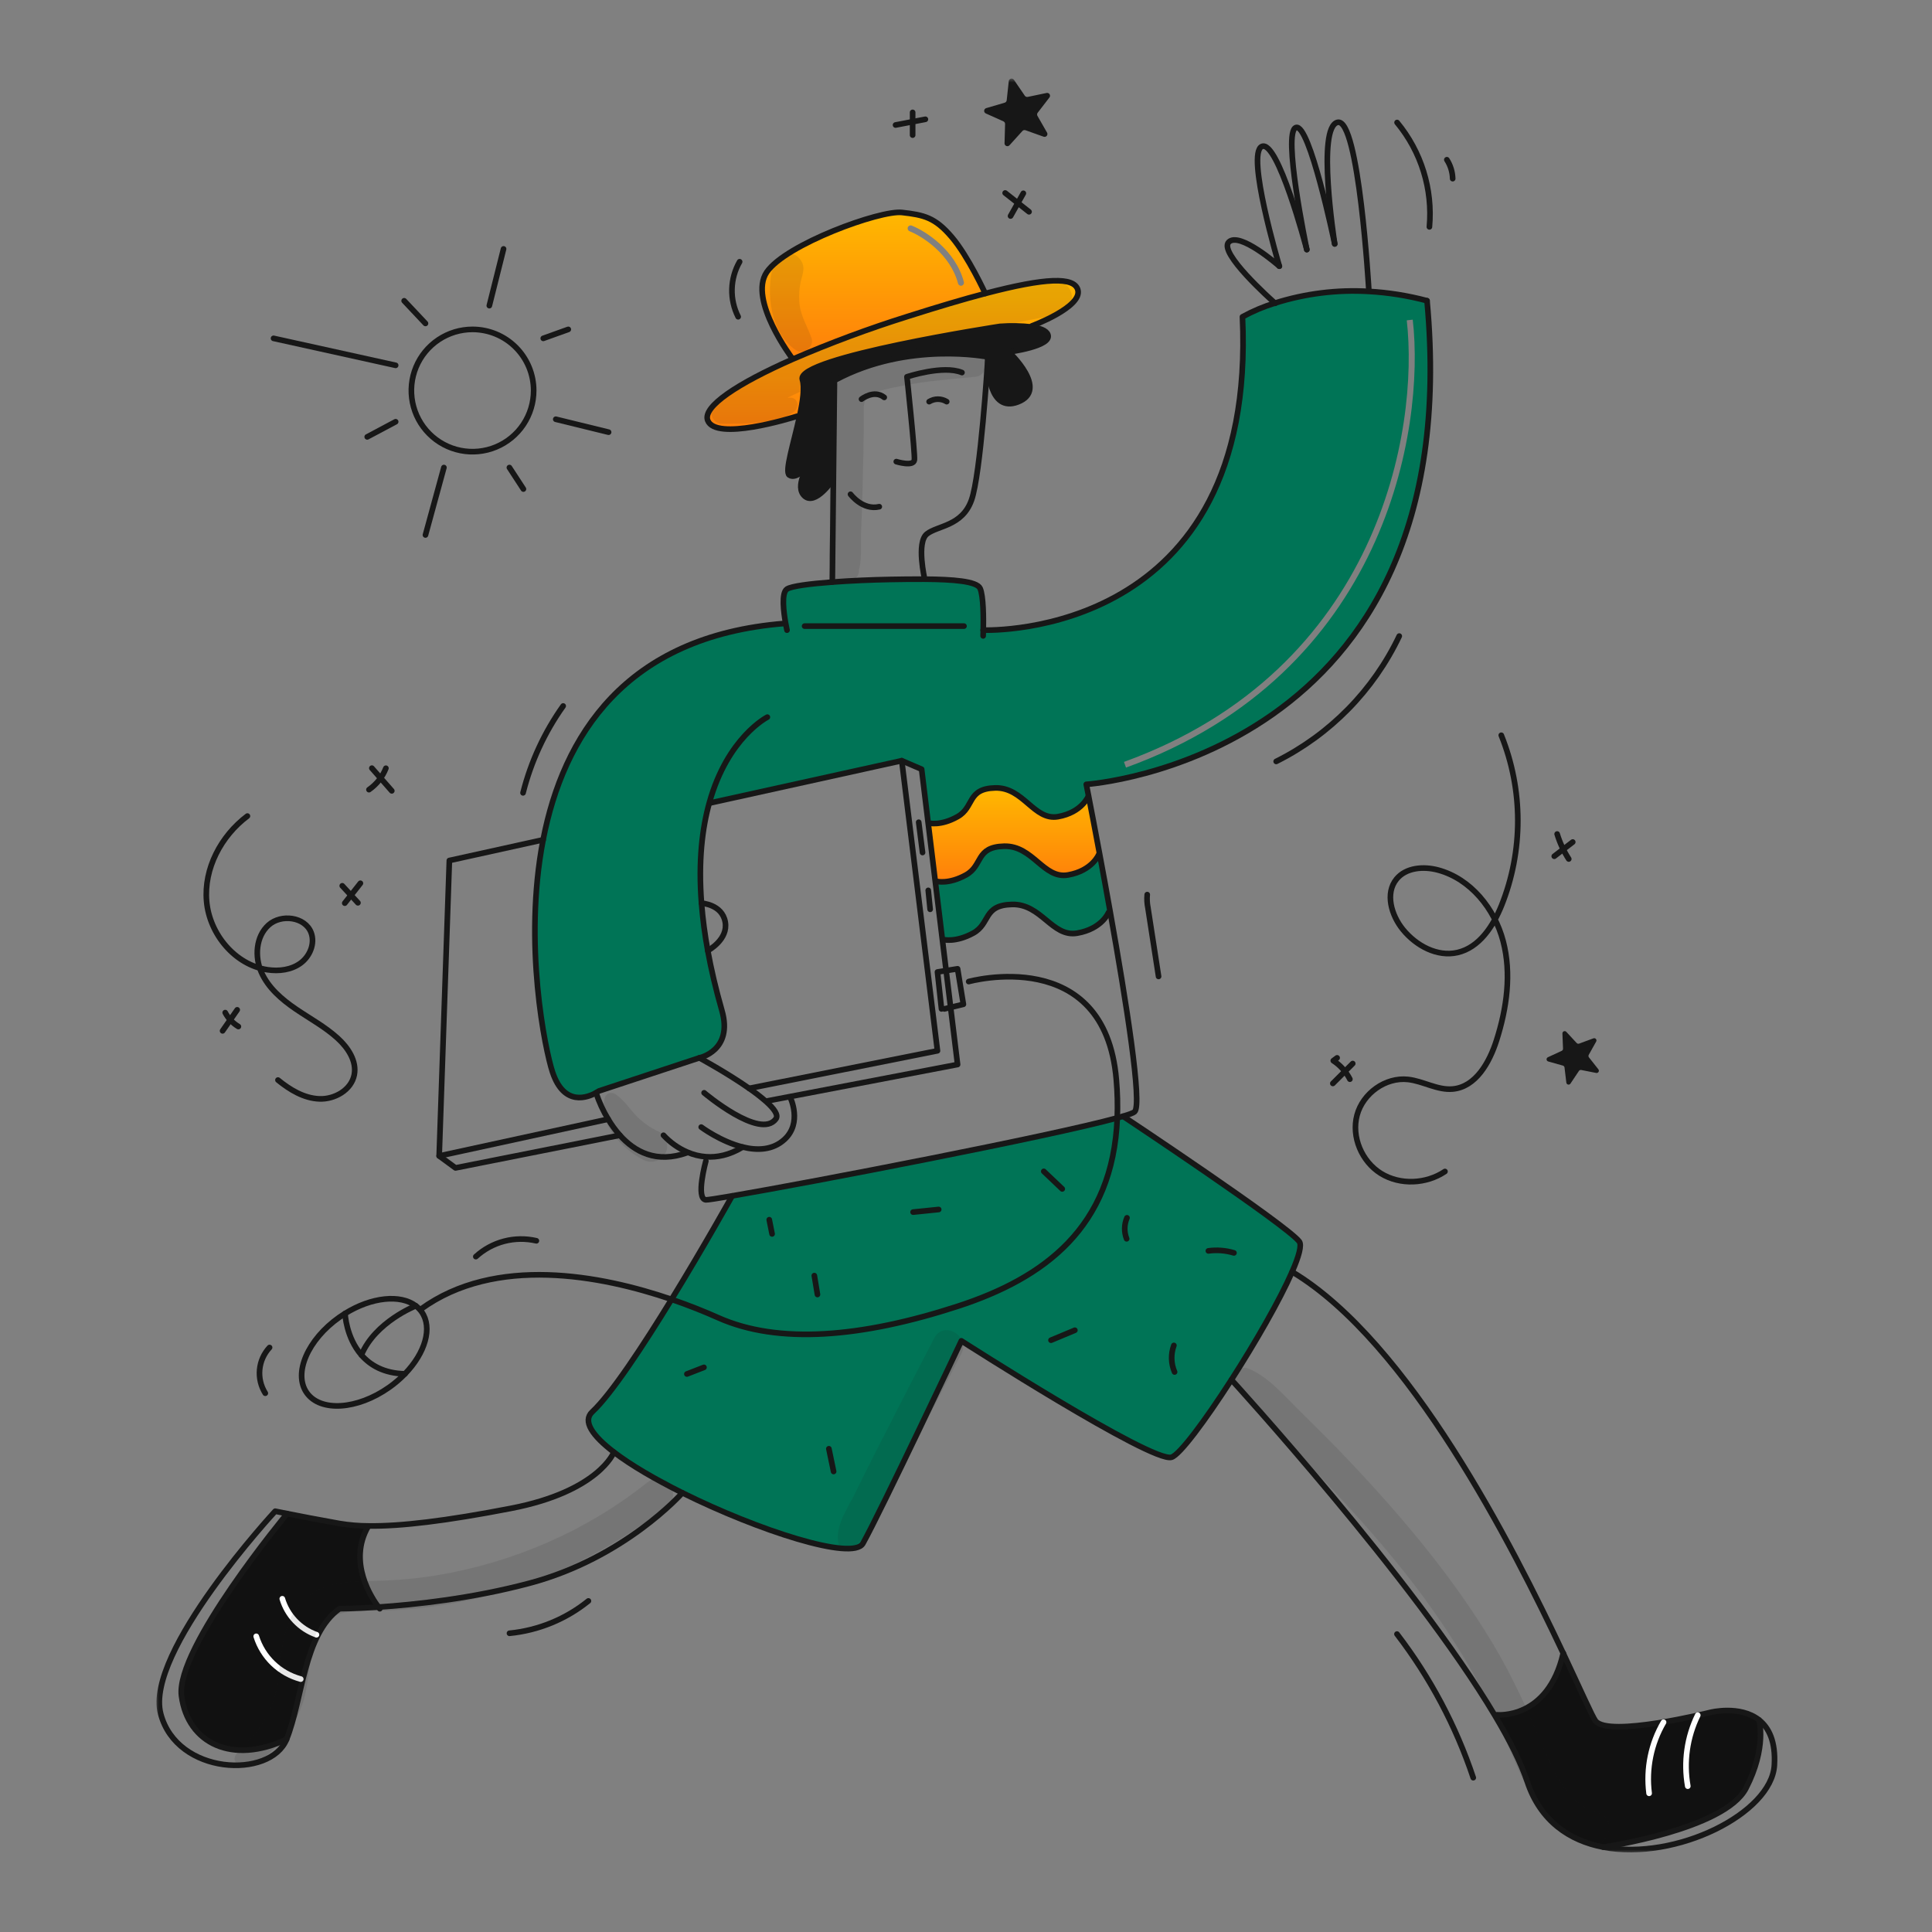 <svg xmlns="http://www.w3.org/2000/svg" width="480" height="480" viewBox="0 0 480 480" fill="none"><rect x="0" y="0" width="480" height="480" fill="#808080" stroke="none"/><mask id="mask0_6782_36831" style="mask-type:luminance" maskUnits="userSpaceOnUse" x="38" y="19" width="404" height="442"><path d="M442 19.5H38.5V460.5H442V19.5Z" fill="white"></path></mask><g mask="url(#mask0_6782_36831)"><path fill-rule="evenodd" clip-rule="evenodd" d="M244.783 72.916C244.783 72.916 240.586 63.722 236.439 58.875C232.296 54.023 229.564 53.404 224.098 52.789C218.632 52.175 195.173 60.729 190.5 67.604C185.827 74.48 196.88 89.12 196.88 89.12L196.935 89.24C206.287 85.198 215.844 81.645 225.566 78.597C233.071 76.209 239.442 74.32 244.783 72.916ZM226.529 56.053C226.144 55.899 225.708 56.086 225.554 56.471C225.4 56.855 225.587 57.292 225.972 57.446C227.556 58.079 230.103 59.506 232.493 61.702C234.88 63.895 237.072 66.819 238.025 70.44C238.13 70.841 238.541 71.08 238.941 70.975C239.342 70.869 239.581 70.459 239.476 70.058C238.429 66.08 236.037 62.92 233.508 60.597C230.981 58.276 228.278 56.753 226.529 56.053Z" fill="url(#paint0_linear_6782_36831)"></path><path fill-rule="evenodd" clip-rule="evenodd" d="M176.578 199.462L224.036 188.993L228.973 191.112L230.602 204.503L230.766 204.483C230.766 204.483 233.673 205.273 237.906 202.894C239.568 201.961 240.279 200.687 240.956 199.473C242.004 197.595 242.971 195.861 247.257 195.754C250.787 195.667 253.19 197.72 255.462 199.66C257.729 201.597 259.866 203.421 262.861 202.894C268.857 201.84 270.421 197.753 270.421 197.753L270.451 197.748C270.091 195.909 269.887 194.87 269.887 194.87C269.887 194.87 365.118 188.524 354.54 74.712C349.802 73.447 344.946 72.672 340.05 72.399C332.173 71.94 324.278 72.925 316.755 75.306C313.955 76.161 311.251 77.303 308.685 78.713C312.393 158.226 246.177 156.612 244.298 156.547C244.353 153.829 244.359 148.038 243.494 146.169C242.674 144.395 236.759 143.945 229.738 143.895C226.98 143.875 224.047 143.915 221.184 143.965C216.612 144.046 211.36 144.271 206.788 144.615C201.212 145.03 196.64 145.62 195.525 146.349C194.061 147.299 194.711 152.194 195.186 154.844L194.881 154.899C155.227 158.054 139.9 183.037 134.936 208.654C129.924 234.52 135.495 261.037 137.269 266.354C140.157 275.022 146.044 272.648 148.082 271.504C148.328 271.371 148.565 271.222 148.792 271.059L173.755 262.825C173.755 262.825 182.224 261.061 179.361 251.072C177.837 245.751 176.683 240.799 175.844 236.187C175.122 232.286 174.602 228.35 174.285 224.395C173.475 214.017 174.449 205.807 176.253 199.372L176.578 199.462ZM349.505 79.584C352.566 106.56 342.792 166.258 279.245 189.294L279.755 190.704C344.208 167.34 354.1 106.772 350.995 79.415L349.505 79.584Z" fill="#007456"></path><path d="M437.006 427.297C437.006 427.297 439.069 434.063 433.778 444.291C428.486 454.52 398.336 458.906 398.336 458.906V458.911C389.932 457.311 382.701 452.416 379.464 442.702C377.9 438.01 375.096 432.419 371.464 426.313L371.939 426.033C371.939 426.033 384.589 427.322 388.378 410.738C392.765 420.042 395.573 426.443 396.392 427.538C399.565 431.77 424.963 425.425 424.963 425.425C424.963 425.425 432.294 423.592 437.006 427.297Z" fill="#111111"></path><path d="M275.85 226.679L275.41 226.704C275.41 226.704 273.797 230.791 267.591 231.845C261.385 232.9 258.741 224.53 251.446 224.705C244.152 224.88 246.155 229.467 241.773 231.845C237.391 234.224 234.383 233.434 234.383 233.434L234.133 233.464L232.374 219.019L232.729 218.974C232.729 218.974 235.687 219.763 239.984 217.385C244.281 215.006 242.312 210.419 249.478 210.239C256.643 210.059 259.241 218.444 265.332 217.385C271.423 216.326 273.007 212.243 273.007 212.243L273.207 212.208C274.029 216.599 274.933 221.537 275.85 226.679Z" fill="#007456"></path><path d="M197.939 103.441C196.315 103.951 177.852 109.632 175.833 104.46C174.499 101.053 183.149 95.316 196.933 89.24C206.286 85.199 215.843 81.647 225.565 78.6C233.07 76.211 239.441 74.322 244.783 72.918C259.943 68.931 266.813 68.796 267.773 71.964C269.067 76.246 256.365 80.973 256.365 80.973L256.325 81.243C253.704 80.945 251.06 80.896 248.43 81.098C248.43 81.098 197.644 88.888 199.348 94.294C199.962 96.253 199.458 99.736 198.648 103.444L197.939 103.441Z" fill="url(#paint1_linear_6782_36831)"></path><path d="M207.318 94.349L207.053 119.342L206.813 119.337C206.813 119.337 202.521 125.683 199.878 123.215C197.355 120.861 200.762 115.729 201.087 115.255C200.787 115.65 197.949 119.267 196.115 118.043C194.876 117.218 197.225 109.983 198.649 103.443C199.458 99.735 199.963 96.252 199.349 94.293C197.645 88.886 248.431 81.097 248.431 81.097C251.062 80.895 253.705 80.943 256.326 81.241C258.276 81.521 259.929 82.081 260.338 83.125C261.483 86.033 250.635 87.442 250.635 87.442C250.635 87.442 260.778 96.881 252.843 99.879C245.788 102.542 245.418 91.629 245.428 89.166V89.161C245.428 88.856 245.433 88.681 245.433 88.681C245.433 88.681 225.683 84.709 207.638 94.353L207.318 94.349Z" fill="#171717"></path><path d="M230.767 204.484C230.767 204.484 233.676 205.278 237.908 202.895C242.14 200.511 240.201 195.929 247.258 195.755C254.314 195.58 256.866 203.955 262.862 202.895C268.858 201.835 270.422 197.753 270.422 197.753L270.452 197.748C271.037 200.761 272.036 205.923 273.205 212.209L273.005 212.244C273.005 212.244 271.421 216.326 265.33 217.385C259.239 218.445 256.641 210.065 249.476 210.24C242.311 210.414 244.284 215.002 239.982 217.385C235.679 219.769 232.727 218.974 232.727 218.974L232.372 219.019L230.603 204.504L230.767 204.484Z" fill="url(#paint2_linear_6782_36831)"></path><path d="M181.9 297.117C201.797 293.71 260.953 282.312 277.582 277.74C276.5 304.967 259.429 317.554 237.908 324.549C214.044 332.309 193.408 334.073 178.417 327.372C175.334 325.993 171.382 324.379 166.845 322.825C174.909 309.675 181.9 297.122 181.9 297.122L181.9 297.117Z" fill="#007456"></path><path d="M178.417 327.372C193.407 334.072 214.043 332.309 237.907 324.549C259.428 317.553 276.502 304.967 277.581 277.74C278.101 277.595 278.581 277.46 279.015 277.33C279.015 277.33 319.503 304.212 322.796 308.444C323.481 309.329 322.716 312.112 321.027 315.979C317.969 322.99 311.893 333.553 305.947 342.797C299.442 352.92 293.091 361.469 291.052 362.054C286.11 363.468 238.852 333.133 238.852 333.133C238.852 333.133 218.865 375.46 214.393 383.455C211.91 387.897 188.293 380.212 169.533 370.893C162.857 367.57 156.796 364.048 152.524 360.78C147.203 356.727 144.654 353.085 147.148 350.766C151.875 346.369 159.769 334.366 166.845 322.825C171.381 324.379 175.334 325.993 178.417 327.372Z" fill="#007456"></path><path d="M71.201 432.128C57.794 438.473 46.686 433.187 45.097 421.37C43.508 409.553 71.341 376.055 71.341 376.055C74.383 376.664 79.375 377.634 84.367 378.513C86.738 378.908 89.138 379.111 91.542 379.118V379.123C86.246 388.073 92.516 397.273 94.045 399.279C88.079 399.679 84.367 399.679 84.367 399.679C75.43 406.025 75.195 422.249 71.201 432.128Z" fill="#111111"></path><path d="M194.881 154.9C155.227 158.055 139.9 183.039 134.936 208.65C129.924 234.518 135.495 261.036 137.269 266.35C140.157 275.02 146.044 272.646 148.082 271.5C148.328 271.367 148.565 271.218 148.792 271.056L173.755 262.821C173.755 262.821 182.224 261.057 179.361 251.069C177.837 245.747 176.683 240.796 175.844 236.184C175.122 232.282 174.602 228.346 174.285 224.392C173.475 214.013 174.449 205.804 176.253 199.368C180.8 183.139 190.649 178.172 190.649 178.172" stroke="#171717" stroke-width="1.4" stroke-linecap="round" stroke-linejoin="round"></path><path d="M244.259 156.545H244.299C246.177 156.61 312.393 158.224 308.686 78.711C311.251 77.3 313.955 76.159 316.756 75.304C324.278 72.924 332.173 71.939 340.05 72.399C344.947 72.672 349.802 73.447 354.541 74.712" stroke="#171717" stroke-width="1.4" stroke-linecap="round" stroke-linejoin="round"></path><path d="M175.364 288.458C175.364 288.458 172.776 297.862 175.364 298.097C175.734 298.132 178.102 297.772 181.9 297.117C201.797 293.71 260.953 282.312 277.582 277.74C278.101 277.595 278.582 277.46 279.016 277.331C280.585 276.866 281.579 276.491 281.879 276.231C283.872 274.502 279.785 248.749 275.848 226.681C274.933 221.539 274.029 216.602 273.204 212.21C272.035 205.924 271.036 200.763 270.451 197.75C270.091 195.911 269.887 194.872 269.887 194.872C269.887 194.872 365.119 188.524 354.541 74.715" stroke="#171717" stroke-width="1.4" stroke-linecap="round" stroke-linejoin="round"></path><path d="M181.9 297.122C181.9 297.122 174.909 309.672 166.845 322.825C159.769 334.367 151.875 346.369 147.148 350.766C144.654 353.085 147.203 356.727 152.524 360.78C156.796 364.048 162.857 367.57 169.533 370.893C188.291 380.212 211.91 387.897 214.393 383.455C218.865 375.46 238.85 333.133 238.85 333.133C238.85 333.133 286.108 363.468 291.05 362.054C293.088 361.469 299.439 352.92 305.945 342.797C311.891 333.553 317.967 322.99 321.025 315.979C322.714 312.112 323.478 309.329 322.794 308.444C319.501 304.212 279.013 277.33 279.013 277.33" stroke="#171717" stroke-width="1.4" stroke-linecap="round" stroke-linejoin="round"></path><path d="M195.525 156.556C195.525 156.556 195.37 155.866 195.186 154.842C194.711 152.192 194.061 147.297 195.525 146.348C196.64 145.618 201.212 145.029 206.788 144.614C211.36 144.269 216.611 144.044 221.183 143.964C224.046 143.914 226.98 143.874 229.738 143.894C236.758 143.944 242.674 144.394 243.494 146.167C244.358 148.036 244.353 153.827 244.298 156.545C244.283 157.425 244.258 157.984 244.258 157.984" stroke="#171717" stroke-width="1.4" stroke-linecap="round" stroke-linejoin="round"></path><path d="M206.788 144.607L207.053 119.339L207.318 94.346L207.343 92.027" stroke="#171717" stroke-width="1.4" stroke-linecap="round" stroke-linejoin="round"></path><path d="M245.428 89.159C245.431 89.146 245.432 89.133 245.433 89.119" stroke="#171717" stroke-width="1.4" stroke-linecap="round" stroke-linejoin="round"></path><path d="M229.738 143.888C229.738 143.888 227.625 134.794 230.268 132.675C232.911 130.557 239.087 130.737 241.375 124.211C243.614 117.84 245.348 90.448 245.428 89.164" stroke="#171717" stroke-width="1.4" stroke-linecap="round" stroke-linejoin="round"></path><path d="M201.112 115.218C201.103 115.229 201.094 115.24 201.087 115.253C200.787 115.648 197.949 119.265 196.115 118.041C194.876 117.216 197.225 109.981 198.649 103.441C199.458 99.734 199.963 96.251 199.349 94.291C197.645 88.885 248.431 81.094 248.431 81.094C251.062 80.893 253.705 80.942 256.326 81.24C258.276 81.519 259.929 82.079 260.338 83.124C261.483 86.031 250.635 87.441 250.635 87.441C250.635 87.441 260.778 96.879 252.843 99.877C245.788 102.54 245.418 91.627 245.428 89.165V89.159C245.428 88.855 245.433 88.68 245.433 88.68C245.433 88.68 225.683 84.707 207.638 94.351" stroke="#171717" stroke-width="1.4" stroke-linecap="round" stroke-linejoin="round"></path><path d="M206.814 119.336C206.814 119.336 202.522 125.682 199.878 123.214C197.355 120.86 200.763 115.728 201.088 115.254" stroke="#171717" stroke-width="1.4" stroke-linecap="round" stroke-linejoin="round"></path><path d="M198.054 103.406C198.054 103.406 198.014 103.421 197.939 103.441C196.315 103.951 177.852 109.632 175.833 104.46C174.499 101.053 183.149 95.316 196.933 89.24C206.286 85.199 215.843 81.647 225.565 78.6C233.07 76.211 239.441 74.322 244.783 72.918C259.943 68.931 266.813 68.796 267.773 71.964C269.067 76.246 256.365 80.973 256.365 80.973" stroke="#171717" stroke-width="1.4" stroke-linecap="round" stroke-linejoin="round"></path><path d="M196.88 89.12C196.88 89.12 185.827 74.48 190.5 67.604C195.173 60.729 218.632 52.175 224.098 52.789C229.564 53.404 232.298 54.023 236.44 58.875C240.582 63.727 244.784 72.916 244.784 72.916" stroke="#171717" stroke-width="1.4" stroke-linecap="round" stroke-linejoin="round"></path><path d="M331.61 60.608C331.609 60.601 331.608 60.594 331.605 60.587C331.465 59.694 327.113 31.592 332.315 30.393C337.606 29.174 340.075 71.96 340.075 71.96" stroke="#171717" stroke-width="1.4" stroke-linecap="round" stroke-linejoin="round"></path><path d="M324.675 62.018C324.675 62.01 324.673 62.001 324.67 61.993C324.47 61.033 318.624 32.843 321.97 31.688C325.328 30.529 331.42 59.694 331.604 60.588" stroke="#171717" stroke-width="1.4" stroke-linecap="round" stroke-linejoin="round"></path><path d="M317.855 66.136L317.85 66.131C317.7 65.621 309.545 38.139 313.508 36.39C317.435 34.657 324.426 61.065 324.67 61.994" stroke="#171717" stroke-width="1.4" stroke-linecap="round" stroke-linejoin="round"></path><path d="M316.816 75.361C316.816 75.361 316.796 75.341 316.756 75.305C315.771 74.436 302.675 62.744 305.278 60.141C307.946 57.472 317.59 65.901 317.85 66.132" stroke="#171717" stroke-width="1.4" stroke-linecap="round" stroke-linejoin="round"></path><path d="M148.082 271.504C148.838 273.795 149.848 275.994 151.095 278.06C151.935 279.48 152.908 280.817 154.003 282.052C157.636 286.109 163.087 289.172 170.747 286.369" stroke="#171717" stroke-width="1.4" stroke-linecap="round" stroke-linejoin="round"></path><path d="M164.842 282.051C166.506 283.857 168.534 285.291 170.792 286.258C172.266 286.895 173.837 287.28 175.439 287.397C178.112 287.587 181.189 287.008 184.528 284.984" stroke="#171717" stroke-width="1.4" stroke-linecap="round" stroke-linejoin="round"></path><path d="M174.215 280.024C174.215 280.024 179.057 283.636 184.528 284.985H184.533C188.106 285.87 191.948 285.785 194.883 283.107C199.405 278.974 196.352 272.684 196.352 272.684" stroke="#171717" stroke-width="1.4" stroke-linecap="round" stroke-linejoin="round"></path><path d="M173.755 262.824C173.755 262.824 180.6 266.537 186.122 270.404C187.574 271.402 188.968 272.482 190.299 273.637C192.322 275.437 193.467 277.03 192.762 277.994C188.885 283.286 174.934 271.503 174.934 271.503" stroke="#171717" stroke-width="1.4" stroke-linecap="round" stroke-linejoin="round"></path><path d="M134.936 208.65L111.641 213.792L109.113 287.188L113.17 290.162L153.998 282.052" stroke="#171717" stroke-width="1.4" stroke-linecap="round" stroke-linejoin="round"></path><path d="M190.764 273.497L196.305 272.437L237.908 264.473L236.179 250.282L235.065 241.143L234.13 233.463L232.371 219.018L230.603 204.502L228.974 191.111L224.037 188.992L176.578 199.461" stroke="#171717" stroke-width="1.4" stroke-linecap="round" stroke-linejoin="round"></path><path d="M186.122 270.404L232.911 261.065L224.037 188.992" stroke="#171717" stroke-width="1.4" stroke-linecap="round" stroke-linejoin="round"></path><path d="M151.095 278.061L109.113 287.189" stroke="#171717" stroke-width="1.4" stroke-linecap="round" stroke-linejoin="round"></path><path d="M199.903 155.555H239.497" stroke="#171717" stroke-width="1.4" stroke-linecap="round" stroke-linejoin="round"></path><path d="M152.519 360.785C152.519 360.785 148.842 370.519 126.95 374.749C110.681 377.897 99.493 379.226 91.538 379.116C89.135 379.109 86.734 378.907 84.363 378.512C79.371 377.632 74.379 376.662 71.337 376.053C69.503 375.688 68.374 375.459 68.374 375.459C68.374 375.459 35.924 410.49 39.924 425.775C43.924 441.06 67.201 442 71.198 432.125C75.195 422.251 75.43 406.022 84.364 399.675C84.364 399.675 88.076 399.675 94.043 399.275C103.087 398.671 117.318 397.152 131.628 393.325C155.193 387.029 169.318 371.135 169.533 370.89L169.538 370.885" stroke="#171717" stroke-width="1.4" stroke-linecap="round" stroke-linejoin="round"></path><path d="M94.357 399.683C94.357 399.683 94.237 399.543 94.042 399.278C92.513 397.269 86.242 388.07 91.539 379.121" stroke="#171717" stroke-width="1.4" stroke-linecap="round" stroke-linejoin="round"></path><path d="M388.378 410.738C375.782 384.03 350.148 333.429 321.028 315.98" stroke="#171717" stroke-width="1.4" stroke-linecap="round" stroke-linejoin="round"></path><path d="M305.95 342.799C305.95 342.799 351.37 392.476 371.467 426.318C375.099 432.424 377.903 438.016 379.467 442.708C382.704 452.421 389.935 457.318 398.339 458.917C416.489 462.375 440.111 450.477 440.836 438.59C441.196 432.644 439.457 429.226 437.009 427.303C432.297 423.595 424.966 425.429 424.966 425.429C424.966 425.429 399.566 431.775 396.395 427.543C395.576 426.448 392.768 420.048 388.381 410.743" stroke="#171717" stroke-width="1.4" stroke-linecap="round" stroke-linejoin="round"></path><path d="M371.939 426.038C371.939 426.038 384.589 427.327 388.378 410.743V410.738" stroke="#171717" stroke-width="1.4" stroke-linecap="round" stroke-linejoin="round"></path><path d="M222.683 114.688C222.683 114.688 227.005 116.032 227.18 114.258C227.355 112.484 225.33 93.617 225.33 93.617C225.33 93.617 234.324 90.617 238.996 92.558" stroke="#171717" stroke-width="1.4" stroke-linecap="round" stroke-linejoin="round"></path><path d="M230.842 99.788C231.498 99.384 232.253 99.17 233.023 99.17C233.794 99.17 234.549 99.384 235.205 99.788" stroke="#171717" stroke-width="1.4" stroke-linecap="round" stroke-linejoin="round"></path><path d="M214.043 99.163C214.043 99.163 217.131 96.701 219.684 98.729" stroke="#171717" stroke-width="1.4" stroke-linecap="round" stroke-linejoin="round"></path><path d="M211.31 122.803C211.31 122.803 214.31 126.86 218.451 125.891" stroke="#171717" stroke-width="1.4" stroke-linecap="round" stroke-linejoin="round"></path><path d="M132.587 97.026C132.587 100.031 131.697 102.968 130.028 105.467C128.358 107.966 125.986 109.914 123.209 111.064C120.433 112.214 117.378 112.515 114.431 111.929C111.484 111.343 108.776 109.896 106.652 107.771C104.527 105.646 103.08 102.938 102.494 99.991C101.908 97.044 102.209 93.989 103.359 91.213C104.509 88.437 106.457 86.064 108.956 84.395C111.455 82.726 114.392 81.835 117.397 81.836C119.392 81.836 121.367 82.229 123.21 82.992C125.053 83.755 126.728 84.874 128.138 86.285C129.549 87.695 130.667 89.37 131.431 91.213C132.194 93.056 132.587 95.031 132.587 97.026Z" stroke="#171717" stroke-width="1.4" stroke-linecap="round" stroke-linejoin="round"></path><path d="M121.574 75.934L125.107 61.844" stroke="#171717" stroke-width="1.4" stroke-linecap="round" stroke-linejoin="round"></path><path d="M110.287 116.162L105.705 132.911" stroke="#171717" stroke-width="1.4" stroke-linecap="round" stroke-linejoin="round"></path><path d="M98.295 104.785L91.239 108.538" stroke="#171717" stroke-width="1.4" stroke-linecap="round" stroke-linejoin="round"></path><path d="M98.295 90.765L67.965 84.064" stroke="#171717" stroke-width="1.4" stroke-linecap="round" stroke-linejoin="round"></path><path d="M105.705 80.355L100.414 74.734" stroke="#171717" stroke-width="1.4" stroke-linecap="round" stroke-linejoin="round"></path><path d="M134.976 84.064L141.187 81.836" stroke="#171717" stroke-width="1.4" stroke-linecap="round" stroke-linejoin="round"></path><path d="M138.083 104.16L151.2 107.373" stroke="#171717" stroke-width="1.4" stroke-linecap="round" stroke-linejoin="round"></path><path d="M126.561 116.162L130.039 121.499" stroke="#171717" stroke-width="1.4" stroke-linecap="round" stroke-linejoin="round"></path><path d="M240.671 243.868C240.671 243.868 274.534 234.434 277.352 268.297C277.623 271.437 277.7 274.591 277.582 277.741C276.5 304.968 259.429 317.554 237.908 324.55C214.044 332.31 193.408 334.073 178.417 327.373C175.334 325.994 171.382 324.38 166.845 322.826C149.321 316.835 123.079 311.808 104.561 325.259" stroke="#171717" stroke-width="1.4" stroke-linecap="round" stroke-linejoin="round"></path><path d="M103.312 324.435C103.873 324.854 104.364 325.36 104.766 325.935C107.519 329.852 105.64 336.135 100.609 341.33C99.394 342.581 98.064 343.715 96.636 344.717C88.746 350.267 79.603 350.853 76.21 346.032C72.817 341.21 76.455 332.795 84.339 327.249C84.799 326.924 85.264 326.619 85.728 326.335C92.314 322.241 99.474 321.527 103.312 324.435Z" stroke="#171717" stroke-width="1.4" stroke-linecap="round" stroke-linejoin="round"></path><path d="M230.767 204.484C230.767 204.484 233.676 205.278 237.908 202.895C242.14 200.511 240.201 195.929 247.258 195.755C254.314 195.58 256.866 203.955 262.862 202.895C268.858 201.835 270.422 197.753 270.422 197.753" stroke="#171717" stroke-width="1.4" stroke-linecap="round" stroke-linejoin="round"></path><path d="M232.726 218.974C232.726 218.974 235.684 219.763 239.981 217.385C244.278 215.006 242.31 210.419 249.475 210.239C256.641 210.059 259.239 218.444 265.33 217.385C271.421 216.326 273.005 212.243 273.005 212.243" stroke="#171717" stroke-width="1.4" stroke-linecap="round" stroke-linejoin="round"></path><path d="M234.38 233.435C234.38 233.435 237.393 234.23 241.77 231.846C246.147 229.463 244.143 224.881 251.443 224.706C258.743 224.531 261.387 232.906 267.588 231.846C273.789 230.787 275.407 226.705 275.407 226.705" stroke="#171717" stroke-width="1.4" stroke-linecap="round" stroke-linejoin="round"></path><path d="M233.91 250.659L232.911 241.49L235.065 241.145L237.908 240.695L239.352 249.514L236.179 250.284L234.62 250.659" stroke="#171717" stroke-width="1.4" stroke-linecap="round" stroke-linejoin="round"></path><path d="M174.285 224.396C174.285 224.396 179.391 224.646 180.181 229.058C180.96 233.37 176.059 236.068 175.844 236.188H175.839" stroke="#171717" stroke-width="1.4" stroke-linecap="round" stroke-linejoin="round"></path><path d="M71.338 376.055C71.338 376.055 43.506 409.555 45.095 421.37C46.684 433.185 57.792 438.473 71.198 432.128" stroke="#171717" stroke-width="1.4" stroke-linecap="round" stroke-linejoin="round"></path><path d="M398.336 458.91C398.336 458.91 428.491 454.522 433.778 444.294C439.064 434.066 437.006 427.301 437.006 427.301" stroke="#171717" stroke-width="1.4" stroke-linecap="round" stroke-linejoin="round"></path><path d="M85.728 326.328V326.333C85.738 326.538 86.023 332.319 89.785 336.641C91.986 339.175 95.377 341.208 100.609 341.328" stroke="#171717" stroke-width="1.4" stroke-linecap="round" stroke-linejoin="round"></path><path d="M103.312 324.434C103.312 324.434 93.209 328.391 89.786 336.641" stroke="#171717" stroke-width="1.4" stroke-linecap="round" stroke-linejoin="round"></path><path d="M126.582 405.783C133.761 405.075 140.576 402.283 146.188 397.75" stroke="#171717" stroke-width="1.4" stroke-linecap="round" stroke-linejoin="round"></path><path d="M207.106 365.585L205.931 359.941" stroke="#171717" stroke-width="1.4" stroke-linecap="round" stroke-linejoin="round"></path><path d="M170.66 341.364L174.893 339.719" stroke="#171717" stroke-width="1.4" stroke-linecap="round" stroke-linejoin="round"></path><path d="M203.096 321.614L202.318 316.924" stroke="#171717" stroke-width="1.4" stroke-linecap="round" stroke-linejoin="round"></path><path d="M226.857 301.144L233.211 300.494" stroke="#171717" stroke-width="1.4" stroke-linecap="round" stroke-linejoin="round"></path><path d="M191.822 306.562L191.117 303.035" stroke="#171717" stroke-width="1.4" stroke-linecap="round" stroke-linejoin="round"></path><path d="M261.12 332.97L267.045 330.496" stroke="#171717" stroke-width="1.4" stroke-linecap="round" stroke-linejoin="round"></path><path d="M291.82 340.866C290.92 338.77 290.858 336.409 291.649 334.27" stroke="#171717" stroke-width="1.4" stroke-linecap="round" stroke-linejoin="round"></path><path d="M300.219 310.777C302.347 310.489 304.512 310.659 306.569 311.277" stroke="#171717" stroke-width="1.4" stroke-linecap="round" stroke-linejoin="round"></path><path d="M279.909 307.776C279.249 306.096 279.28 304.223 279.993 302.564" stroke="#171717" stroke-width="1.4" stroke-linecap="round" stroke-linejoin="round"></path><path d="M259.325 291.023L263.908 295.382" stroke="#171717" stroke-width="1.4" stroke-linecap="round" stroke-linejoin="round"></path><path d="M66.971 334.787C65.567 336.298 64.702 338.231 64.51 340.284C64.318 342.338 64.81 344.397 65.91 346.142" stroke="#171717" stroke-width="1.4" stroke-linecap="round" stroke-linejoin="round"></path><path d="M118.22 312.202C120.22 310.376 122.634 309.064 125.254 308.379C127.874 307.694 130.621 307.657 133.258 308.271" stroke="#171717" stroke-width="1.4" stroke-linecap="round" stroke-linejoin="round"></path><path d="M229.202 211.804L228.25 204.281" stroke="#171717" stroke-width="1.4" stroke-linecap="round" stroke-linejoin="round"></path><path d="M231.091 225.912L230.621 221.209" stroke="#171717" stroke-width="1.4" stroke-linecap="round" stroke-linejoin="round"></path><path d="M355.132 56.365C355.984 47.001 353.096 37.681 347.1 30.438" stroke="#171717" stroke-width="1.4" stroke-linecap="round" stroke-linejoin="round"></path><path d="M360.913 44.383C360.869 42.715 360.369 41.091 359.467 39.688" stroke="#171717" stroke-width="1.4" stroke-linecap="round" stroke-linejoin="round"></path><path d="M129.947 196.981C131.907 189.233 135.288 181.915 139.917 175.4" stroke="#171717" stroke-width="1.4" stroke-linecap="round" stroke-linejoin="round"></path><path d="M287.843 242.59L285.206 225.573C284.983 224.485 284.921 223.369 285.024 222.262" stroke="#171717" stroke-width="1.4" stroke-linecap="round" stroke-linejoin="round"></path><path d="M366.024 441.664C361.727 428.803 355.324 416.744 347.077 405.98" stroke="#171717" stroke-width="1.4" stroke-linecap="round" stroke-linejoin="round"></path><path d="M413.305 427.883C410.195 433.212 408.933 439.419 409.715 445.539" stroke="white" stroke-width="1.4" stroke-linecap="round" stroke-linejoin="round"></path><path d="M421.797 426.137C419.127 431.604 418.262 437.776 419.325 443.766" stroke="white" stroke-width="1.4" stroke-linecap="round" stroke-linejoin="round"></path><path d="M78.624 406.144C76.607 405.427 74.787 404.244 73.313 402.692C71.838 401.14 70.75 399.262 70.137 397.211" stroke="white" stroke-width="1.4" stroke-linecap="round" stroke-linejoin="round"></path><path d="M74.717 417.164C72.128 416.469 69.757 415.131 67.824 413.274C65.892 411.417 64.46 409.101 63.661 406.543" stroke="white" stroke-width="1.4" stroke-linecap="round" stroke-linejoin="round"></path><path d="M183.393 78.695C182.319 76.566 181.79 74.203 181.853 71.819C181.916 69.434 182.57 67.103 183.755 65.033" stroke="#171717" stroke-width="1.4" stroke-linecap="round" stroke-linejoin="round"></path><path d="M251.07 53.667L254.246 48.025" stroke="#171717" stroke-width="1.4" stroke-linecap="round" stroke-linejoin="round"></path><path d="M255.66 52.616L249.732 47.945" stroke="#171717" stroke-width="1.4" stroke-linecap="round" stroke-linejoin="round"></path><path d="M226.74 33.567V27.924" stroke="#171717" stroke-width="1.4" stroke-linecap="round" stroke-linejoin="round"></path><path d="M222.5 31.055L229.906 29.639" stroke="#171717" stroke-width="1.4" stroke-linecap="round" stroke-linejoin="round"></path><path d="M317.065 189.174C330.447 182.499 341.21 171.537 347.641 158.035" stroke="#171717" stroke-width="1.4" stroke-linecap="round" stroke-linejoin="round"></path><path d="M97.336 196.482L92.39 190.848" stroke="#171717" stroke-width="1.4" stroke-linecap="round" stroke-linejoin="round"></path><path d="M91.669 196.187C93.565 194.869 95.029 193.018 95.875 190.869" stroke="#171717" stroke-width="1.4" stroke-linecap="round" stroke-linejoin="round"></path><path d="M61.468 202.75C54.929 207.662 50.608 215.8 51.33 223.945C52.051 232.091 58.38 239.724 66.468 240.936C69.302 241.361 72.371 240.978 74.683 239.283C76.993 237.588 78.311 234.4 77.299 231.719C75.811 227.769 69.837 227.009 66.707 229.843C63.577 232.678 63.231 237.703 64.939 241.564C66.648 245.426 69.998 248.309 73.49 250.686C76.981 253.063 80.74 255.092 83.867 257.928C86.451 260.272 88.676 263.606 88.016 267.032C87.292 270.792 83.161 273.166 79.335 273.013C75.508 272.86 72.03 270.757 69.062 268.336" stroke="#171717" stroke-width="1.4" stroke-linecap="round" stroke-linejoin="round"></path><path d="M59.223 255.038C57.837 254.208 56.706 253.012 55.954 251.582" stroke="#171717" stroke-width="1.4" stroke-linecap="round" stroke-linejoin="round"></path><path d="M55.303 256.111L58.931 250.891" stroke="#171717" stroke-width="1.4" stroke-linecap="round" stroke-linejoin="round"></path><path d="M85.657 224.383L89.537 219.445" stroke="#171717" stroke-width="1.4" stroke-linecap="round" stroke-linejoin="round"></path><path d="M88.926 224.296L85.034 220.074" stroke="#171717" stroke-width="1.4" stroke-linecap="round" stroke-linejoin="round"></path><path d="M372.988 182.672C378.453 196.245 378.471 211.403 373.038 224.989C370.954 230.131 367.512 235.42 362.104 236.658C357.07 237.811 351.821 234.949 348.56 230.945C345.672 227.402 344.073 221.936 346.967 218.398C349.331 215.507 353.711 215.187 357.317 216.164C365.377 218.35 371.329 225.742 373.45 233.82C375.571 241.897 374.345 250.526 371.804 258.481C370.051 263.97 366.646 270.058 360.907 270.566C357.114 270.902 353.586 268.596 349.801 268.183C344.232 267.575 338.615 271.63 337.157 277.039C335.699 282.449 338.334 288.607 343.101 291.55C347.868 294.493 354.351 294.182 358.996 291.054" stroke="#171717" stroke-width="1.4" stroke-linecap="round" stroke-linejoin="round"></path><path d="M331.142 269.176L336.08 264.238" stroke="#171717" stroke-width="1.4" stroke-linecap="round" stroke-linejoin="round"></path><path d="M335.374 268.117C334.426 266.252 333.005 264.669 331.254 263.524L332.2 262.824" stroke="#171717" stroke-width="1.4" stroke-linecap="round" stroke-linejoin="round"></path><path d="M386.153 212.728L390.74 209.203" stroke="#171717" stroke-width="1.4" stroke-linecap="round" stroke-linejoin="round"></path><path d="M389.75 213.412C388.505 211.488 387.536 209.4 386.871 207.207" stroke="#171717" stroke-width="1.4" stroke-linecap="round" stroke-linejoin="round"></path><path d="M254.018 32.544L250.805 36.091C250.708 36.198 250.58 36.273 250.44 36.305C250.299 36.337 250.152 36.326 250.018 36.272C249.884 36.218 249.769 36.124 249.69 36.004C249.611 35.883 249.571 35.74 249.575 35.596L249.71 30.812C249.714 30.672 249.677 30.535 249.603 30.417C249.528 30.298 249.421 30.205 249.293 30.148L244.927 28.187C244.796 28.128 244.685 28.03 244.611 27.906C244.536 27.782 244.502 27.639 244.512 27.494C244.521 27.35 244.575 27.213 244.666 27.1C244.756 26.988 244.879 26.905 245.017 26.865L249.609 25.515C249.743 25.475 249.862 25.398 249.952 25.291C250.041 25.184 250.097 25.053 250.112 24.915L250.627 20.157C250.643 20.013 250.702 19.877 250.797 19.768C250.892 19.659 251.018 19.582 251.158 19.547C251.298 19.512 251.446 19.52 251.581 19.571C251.716 19.623 251.832 19.714 251.913 19.834L254.613 23.784C254.692 23.899 254.803 23.988 254.933 24.04C255.063 24.092 255.205 24.105 255.341 24.076L260.026 23.096C260.167 23.066 260.314 23.08 260.447 23.137C260.58 23.193 260.693 23.289 260.77 23.412C260.846 23.534 260.884 23.677 260.877 23.821C260.87 23.965 260.819 24.104 260.73 24.219L257.809 28.01C257.724 28.12 257.673 28.253 257.664 28.393C257.654 28.532 257.686 28.671 257.755 28.792L260.135 32.945C260.207 33.07 260.239 33.214 260.226 33.358C260.214 33.502 260.157 33.638 260.065 33.749C259.972 33.86 259.848 33.94 259.708 33.978C259.569 34.016 259.421 34.01 259.285 33.962L254.777 32.354C254.646 32.307 254.504 32.301 254.369 32.334C254.234 32.368 254.112 32.441 254.018 32.544Z" fill="#171717"></path><path d="M392.277 266.075L390.172 269.225C390.109 269.32 390.018 269.394 389.911 269.435C389.805 269.477 389.688 269.485 389.577 269.459C389.466 269.432 389.365 269.372 389.289 269.286C389.213 269.201 389.165 269.094 389.151 268.981L388.701 265.217C388.687 265.107 388.642 265.004 388.57 264.92C388.498 264.836 388.403 264.775 388.297 264.745L384.647 263.717C384.537 263.686 384.439 263.622 384.366 263.534C384.294 263.445 384.25 263.337 384.241 263.223C384.232 263.109 384.258 262.995 384.316 262.896C384.374 262.797 384.46 262.718 384.564 262.67L388.004 261.079C388.104 261.033 388.189 260.958 388.246 260.863C388.304 260.769 388.333 260.66 388.328 260.549L388.178 256.762C388.174 256.647 388.204 256.534 388.266 256.438C388.327 256.342 388.418 256.267 388.523 256.223C388.629 256.179 388.745 256.168 388.857 256.193C388.968 256.217 389.07 256.275 389.148 256.359L391.724 259.139C391.799 259.22 391.897 259.277 392.004 259.303C392.112 259.329 392.225 259.322 392.329 259.284L395.884 257.971C395.991 257.932 396.108 257.926 396.219 257.955C396.33 257.983 396.429 258.045 396.504 258.132C396.578 258.219 396.624 258.327 396.635 258.441C396.647 258.554 396.622 258.669 396.567 258.769L394.717 262.078C394.663 262.175 394.639 262.285 394.648 262.396C394.657 262.506 394.698 262.611 394.767 262.698L397.117 265.674C397.188 265.764 397.23 265.873 397.237 265.988C397.243 266.102 397.215 266.216 397.155 266.314C397.095 266.411 397.006 266.488 396.901 266.534C396.796 266.58 396.679 266.592 396.567 266.57L392.849 265.835C392.74 265.814 392.628 265.826 392.526 265.869C392.425 265.911 392.338 265.983 392.277 266.075Z" fill="#171717"></path><g opacity="0.1"><path d="M58.75 437.963C61.612 440.324 66.335 436.249 68.343 434.225C71.406 431.178 73.728 427.468 75.128 423.381C76.532 419.297 76.672 414.948 77.292 410.71C77.842 406.963 78.954 403.158 82.722 401.531C86.546 399.881 91.083 400.291 95.143 400.171C100.108 400.007 105.058 399.538 109.966 398.768C119.597 397.269 129.002 394.571 137.963 390.738C148.078 386.406 157.549 380.705 166.113 373.796C167.736 372.496 167.444 369.753 166.113 368.396C164.537 366.785 162.313 367.117 160.711 368.396C145.646 380.403 127.353 388.277 108.369 391.399C103.714 392.152 99.014 392.594 94.3 392.723C89.817 392.857 85.104 392.657 80.822 394.211C71.344 397.649 70.08 406.74 69.337 415.585C68.998 420.149 67.516 424.555 65.029 428.397C63.742 430.42 61.89 432.263 60.24 433.997C59.547 434.725 57.31 436.778 58.749 437.965L58.75 437.963Z" fill="#171717"></path></g><g opacity="0.1"><path d="M210.814 384.892C214.951 383.325 216.851 377.769 218.873 374.167C221.142 370.123 223.285 366.008 225.463 361.914C229.977 353.428 234.433 344.912 238.831 336.367C241.127 331.927 234.431 327.989 232.112 332.44C227.671 340.968 223.271 349.517 218.912 358.085C216.815 362.229 214.681 366.356 212.677 370.546C210.927 374.203 207.239 379.283 208.334 383.484C208.59 384.466 209.801 385.275 210.813 384.892H210.814Z" fill="#171717"></path></g><g opacity="0.1"><path d="M306.893 343.102C308.76 347.62 312.943 351.195 316.319 354.641C319.891 358.288 323.43 361.968 326.935 365.68C333.826 372.996 340.631 380.376 346.974 388.18C353.248 395.837 358.964 403.934 364.078 412.409C369.022 420.676 372.831 429.327 376.607 438.159C380.242 446.665 385.311 455.507 394.887 458.036C399.85 459.347 401.968 451.659 397.005 450.352C389.66 448.418 386.178 440.531 383.463 434.135C379.713 425.297 375.863 416.664 370.92 408.408C360.834 391.567 348.031 376.478 334.551 362.276C330.745 358.266 326.806 354.376 322.865 350.5C319.084 346.78 315.042 341.95 310.036 339.96C308.324 339.28 306.179 341.373 306.893 343.102Z" fill="#171717"></path></g><g opacity="0.1"><path d="M150.262 272.778C148.471 279.132 154.501 285.378 159.755 288.128C160.677 288.639 161.761 288.775 162.782 288.508C163.802 288.24 164.679 287.59 165.232 286.692C165.408 286.392 165.544 286.07 165.636 285.735C166.097 284.16 165.358 281.957 163.796 281.214C161.513 280.195 159.462 278.72 157.77 276.879C157.036 276.04 156.288 275.196 155.592 274.325C154.873 273.464 154.057 272.688 153.161 272.012C152.17 271.218 150.645 271.42 150.261 272.778L150.262 272.778Z" fill="#171717"></path></g><g opacity="0.1"><path d="M243.141 88.667C236.016 87.576 228.76 88.095 221.654 89.098C215.891 89.912 208.891 91.178 207.018 97.651C206.098 100.832 206.447 104.556 206.355 107.831C206.243 111.789 206.237 115.748 206.205 119.707C206.174 123.336 206.171 126.965 206.194 130.593C206.213 134.26 205.499 138.884 206.67 142.373C208.068 146.536 214.791 144.5 213.156 140.585L213.097 140.351C213.092 139.907 212.971 139.473 212.746 139.091C212.521 138.709 212.201 138.391 211.816 138.171C211.432 137.95 210.996 137.834 210.553 137.833C210.11 137.832 209.674 137.946 209.288 138.165L209.913 138.115L213.156 142.372C214.243 139.453 213.8 135.672 213.919 132.572C214.046 129.272 214.192 125.976 214.274 122.676C214.435 116.242 214.584 109.814 214.617 103.376C214.628 101.205 214.254 99.366 216.279 98.134C218.382 96.855 221.188 96.484 223.552 95.975C229.811 94.631 236.128 94.253 242.476 93.592C245.026 93.327 246.176 89.13 243.143 88.665L243.141 88.667Z" fill="#171717"></path></g><g opacity="0.1"><path d="M196.323 98.797C193.673 98.737 191.037 99.754 188.402 100.037C185.706 100.327 182.77 100.497 180.093 99.987V105.197C186.934 103.485 193.414 99.607 199.929 96.857C206.729 93.987 213.649 91.326 220.626 88.92C234.483 84.152 248.716 80.556 263.176 78.17C265.476 77.789 266.759 74.942 266.188 72.865C265.518 70.428 263.188 69.465 260.883 69.853C246.131 72.312 231.616 76.032 217.499 80.971C210.46 83.433 203.551 86.254 196.799 89.421C190.207 92.521 182.793 95.657 177.47 100.68C175.753 102.3 177.083 105.298 179.38 105.291C182.537 105.282 185.591 105.356 188.734 104.912C191.553 104.512 194.96 104.07 197.274 102.287C198.674 101.207 198.343 98.837 196.328 98.793L196.323 98.797Z" fill="#171717"></path></g><g opacity="0.1"><path d="M201.628 84.004C200.517 80.854 198.689 78.151 198.572 74.707C198.486 73.157 198.599 71.602 198.91 70.08C199.36 68.105 200.25 66.423 198.873 64.539C197.999 63.344 196.719 62.671 195.22 63.052L194.8 63.159C194.156 63.338 193.569 63.68 193.096 64.153C192.624 64.625 192.281 65.212 192.103 65.856C190.235 72.661 191.344 82.75 197.737 86.995C199.606 88.236 202.387 86.161 201.628 84.004Z" fill="#171717"></path></g></g><defs><linearGradient id="paint0_linear_6782_36831" x1="217.066" y1="52.758" x2="217.066" y2="89.24" gradientUnits="userSpaceOnUse"><stop stop-color="#FFB800"></stop><stop offset="1" stop-color="#FF7F0A"></stop></linearGradient><linearGradient id="paint1_linear_6782_36831" x1="221.782" y1="69.742" x2="221.782" y2="106.619" gradientUnits="userSpaceOnUse"><stop stop-color="#FFB800"></stop><stop offset="1" stop-color="#FF7F0A"></stop></linearGradient><linearGradient id="paint2_linear_6782_36831" x1="251.904" y1="195.752" x2="251.904" y2="219.102" gradientUnits="userSpaceOnUse"><stop stop-color="#FFB800"></stop><stop offset="1" stop-color="#FF7F0A"></stop></linearGradient></defs></svg>